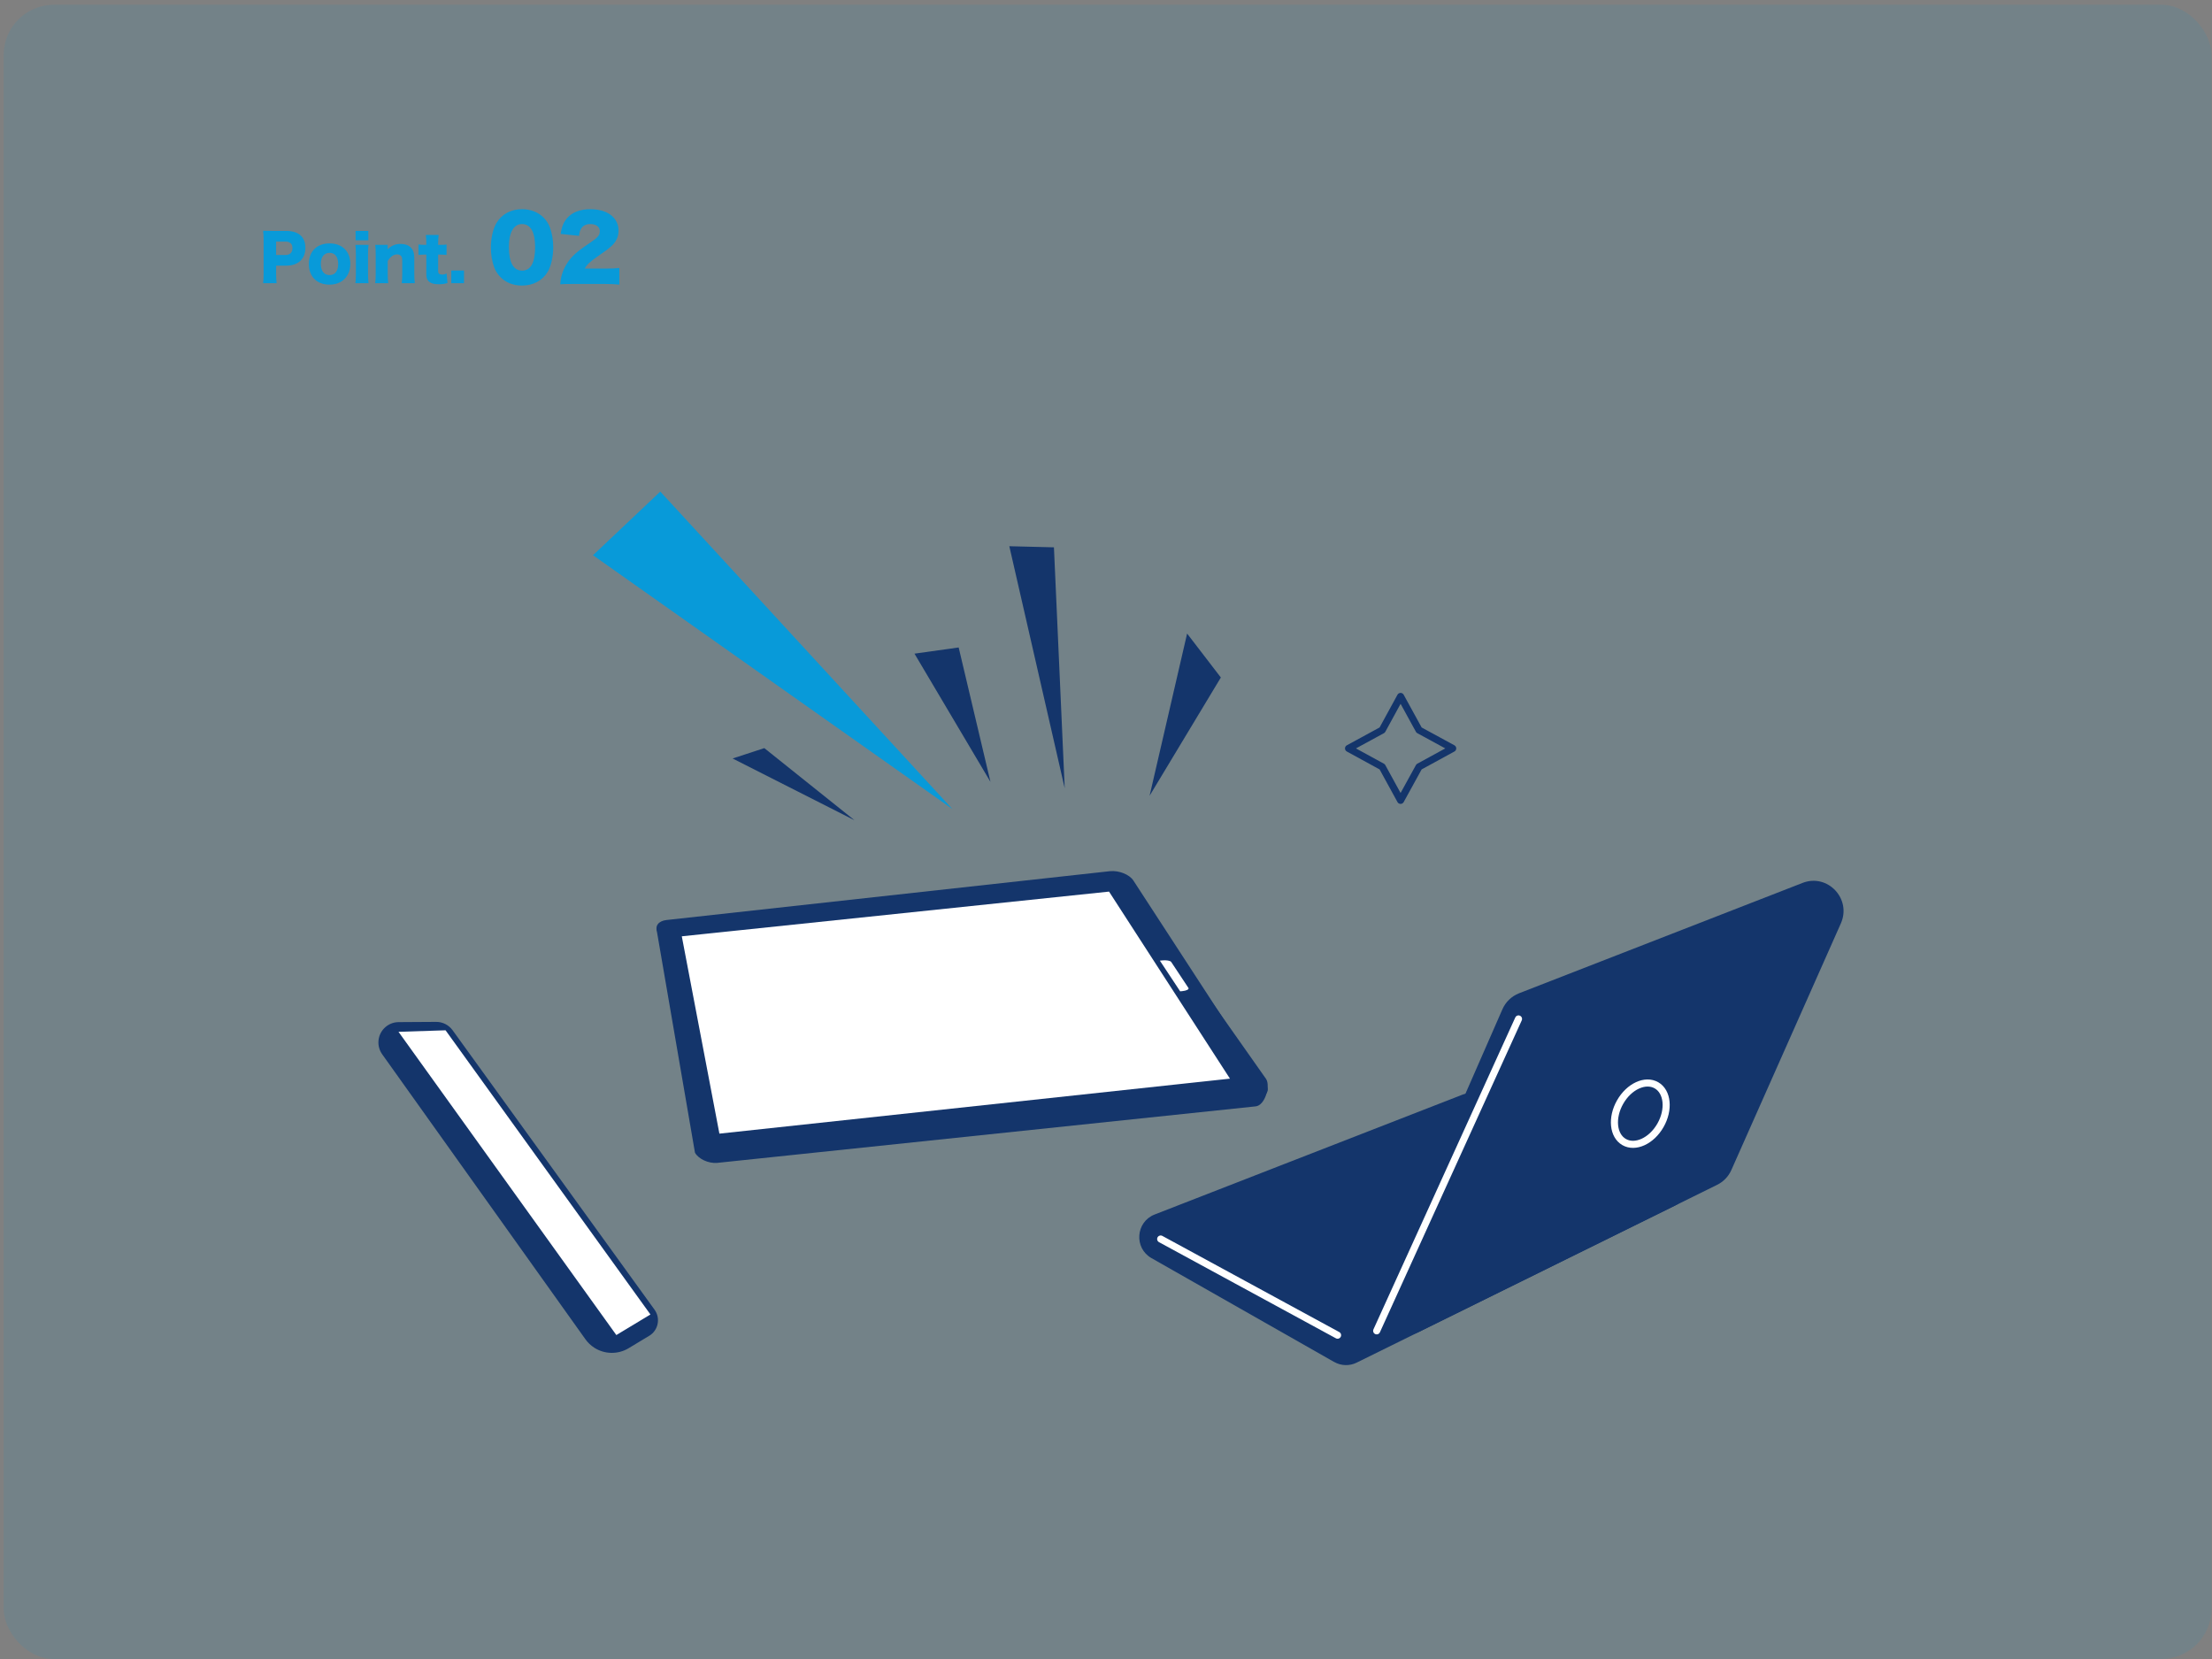 <svg width="352" height="264" viewBox="0 0 352 264" fill="none" xmlns="http://www.w3.org/2000/svg">
<rect x="0" y="0" width="352" height="264" fill="#808080" stroke="none"/>
<rect x="0.582" y="0.755" width="351.333" height="263.25" rx="8" fill="#089AD9" fill-opacity="0.1"/>
<path d="M44.018 45.065H41.868C41.928 44.625 41.948 44.175 41.948 43.585V38.175C41.948 37.635 41.928 37.185 41.868 36.715C42.338 36.735 42.698 36.745 43.338 36.745H45.528C47.508 36.745 48.598 37.695 48.598 39.435C48.598 41.215 47.458 42.275 45.518 42.275H43.938V43.555C43.938 44.145 43.968 44.635 44.018 45.065ZM43.938 40.575H45.428C46.128 40.575 46.538 40.185 46.538 39.495C46.538 38.805 46.148 38.445 45.428 38.445H43.938V40.575ZM52.435 45.295C50.425 45.295 49.145 44.015 49.145 42.005C49.145 40.005 50.425 38.735 52.445 38.735C54.465 38.735 55.745 40.005 55.745 41.985C55.745 43.975 54.425 45.295 52.435 45.295ZM52.455 40.235C51.575 40.235 51.055 40.895 51.055 41.995C51.055 43.105 51.575 43.775 52.445 43.775C53.315 43.775 53.815 43.125 53.815 42.015C53.815 40.895 53.305 40.235 52.455 40.235ZM56.583 36.745H58.613V38.245H56.583V36.745ZM56.553 38.965H58.643C58.583 39.375 58.563 39.775 58.563 40.475V43.555C58.563 44.095 58.593 44.635 58.643 45.065H56.553C56.613 44.575 56.633 44.195 56.633 43.555V40.475C56.633 39.825 56.613 39.415 56.553 38.965ZM61.778 45.065H59.708C59.768 44.595 59.788 44.175 59.788 43.555V40.475C59.788 39.785 59.768 39.365 59.708 38.965H61.698V39.385C61.698 39.445 61.688 39.595 61.688 39.665C62.318 39.065 62.928 38.815 63.748 38.815C64.438 38.815 64.988 39.005 65.358 39.375C65.758 39.775 65.928 40.265 65.928 41.055V43.565C65.928 44.145 65.958 44.645 66.008 45.065H63.928C63.988 44.585 64.008 44.165 64.008 43.555V41.505C64.008 41.105 63.968 40.935 63.848 40.765C63.718 40.585 63.488 40.485 63.188 40.485C62.628 40.485 62.128 40.835 61.698 41.535V43.555C61.698 44.125 61.718 44.545 61.778 45.065ZM67.841 38.965V38.755C67.841 38.255 67.822 37.855 67.761 37.385H69.802C69.751 37.795 69.722 38.275 69.722 38.755V38.965H70.082C70.522 38.965 70.751 38.955 71.061 38.915V40.575C70.761 40.535 70.501 40.515 70.141 40.515H69.722V43.075C69.722 43.355 69.772 43.495 69.901 43.585C70.011 43.655 70.171 43.695 70.362 43.695C70.621 43.695 70.811 43.645 71.061 43.515L71.212 45.035C70.761 45.175 70.371 45.235 69.832 45.235C69.151 45.235 68.681 45.125 68.362 44.885C67.981 44.595 67.841 44.255 67.841 43.575V40.515H67.462C67.141 40.515 66.882 40.535 66.591 40.575V38.905C66.882 38.945 67.132 38.965 67.481 38.965H67.841ZM71.817 43.045H73.837V45.065H71.817V43.045ZM83.068 45.441C81.696 45.441 80.534 44.993 79.68 44.139C79.218 43.677 78.868 43.145 78.658 42.585C78.294 41.591 78.112 40.513 78.112 39.379C78.112 37.909 78.462 36.383 78.994 35.501C79.848 34.073 81.304 33.289 83.068 33.289C84.426 33.289 85.616 33.751 86.47 34.591C86.932 35.053 87.282 35.585 87.492 36.145C87.856 37.139 88.038 38.217 88.038 39.365C88.038 40.835 87.688 42.375 87.156 43.257C86.316 44.657 84.846 45.441 83.068 45.441ZM83.068 35.655C81.752 35.655 80.982 36.985 80.982 39.267C80.982 41.773 81.696 43.061 83.082 43.061C84.454 43.061 85.154 41.801 85.154 39.309C85.154 36.915 84.426 35.655 83.068 35.655ZM96.164 45.189H91.25C89.99 45.189 89.668 45.203 89.15 45.245C89.206 44.559 89.276 44.139 89.444 43.593C89.808 42.431 90.48 41.367 91.46 40.457C91.992 39.967 92.524 39.561 93.952 38.595C95.156 37.783 95.45 37.419 95.45 36.775C95.45 36.103 94.848 35.655 93.952 35.655C93.28 35.655 92.804 35.879 92.496 36.355C92.3 36.663 92.216 36.943 92.146 37.531L89.206 37.223C89.416 36.005 89.668 35.389 90.228 34.731C91.026 33.793 92.3 33.289 93.938 33.289C95.828 33.289 97.27 33.919 97.97 35.053C98.278 35.543 98.432 36.089 98.432 36.691C98.432 37.713 98.012 38.581 97.144 39.295C96.682 39.701 96.542 39.799 95.114 40.793C93.896 41.633 93.378 42.123 93.056 42.739H96.318C97.368 42.739 98.012 42.711 98.558 42.641V45.287C97.746 45.217 97.158 45.189 96.164 45.189Z" fill="#089AD9"/>
<g clip-path="url(#clip0_1077_506)">
<path d="M105.073 78.227L151.552 128.743L94.367 88.356L105.073 78.227Z" fill="#089AD9"/>
<path d="M222.877 110.828L225.813 116.18L231.17 119.095L225.813 122.022L222.877 127.361L219.952 122.022L214.596 119.095L219.952 116.18L222.877 110.828Z" stroke="#14356B" stroke-width="1.128" stroke-linecap="round" stroke-linejoin="round"/>
<path d="M160.615 86.921L169.431 125.439L167.715 87.097L160.615 86.921Z" fill="#14356B"/>
<path d="M145.523 104.017L157.616 124.424L152.555 103.032L145.523 104.017Z" fill="#14356B"/>
<path d="M194.276 107.812L188.907 100.819L182.939 126.626L194.276 107.812Z" fill="#14356B"/>
<path d="M135.984 130.531L121.624 119.047L116.582 120.699L135.984 130.531Z" fill="#14356B"/>
<path d="M103.307 212.569L100.039 214.54C98.345 215.561 96.22 215.529 94.557 214.457C94.005 214.1 93.529 213.641 93.149 213.105L60.821 167.774C59.913 166.498 60.04 164.75 61.138 163.628C61.741 163.009 62.559 162.658 63.422 162.652L69.399 162.614C70.44 162.607 71.417 163.105 72.026 163.947L104.157 208.41C105.147 209.775 104.754 211.702 103.313 212.569H103.307Z" fill="#14356B"/>
<path d="M103.504 209.176L70.903 163.953L63.416 164.196L98.079 212.448L103.504 209.176Z" fill="white"/>
<path d="M212.313 216.738L183.236 200.205C180.424 198.604 180.727 194.444 183.735 193.269L232.69 174.208C233.531 173.878 234.459 173.865 235.312 174.157L266.09 184.764C269.312 185.876 269.59 190.347 266.532 191.853L215.883 216.84C214.752 217.399 213.413 217.361 212.313 216.732V216.738Z" fill="#14356B"/>
<path d="M184.701 197.169L212.85 212.47" stroke="white" stroke-width="1.128" stroke-linecap="round" stroke-linejoin="round"/>
<path d="M219.343 205.68L239.082 160.609C239.594 159.44 240.548 158.526 241.73 158.062L286.844 140.5C290.824 138.95 294.679 143.021 292.941 146.94L275.515 186.187C275.06 187.216 274.257 188.048 273.253 188.543L225.832 211.937C221.827 213.912 217.549 209.79 219.35 205.68H219.343Z" fill="#14356B"/>
<path d="M241.643 162.146L219.073 211.778" stroke="white" stroke-width="1.128" stroke-linecap="round" stroke-linejoin="round"/>
<path d="M264.235 179.073C262.814 181.569 260.223 182.757 258.448 181.734C256.672 180.712 256.394 177.86 257.816 175.37C259.237 172.874 261.828 171.686 263.604 172.709C265.373 173.731 265.657 176.583 264.235 179.073Z" stroke="white" stroke-width="1.128" stroke-linecap="round" stroke-linejoin="round"/>
<path d="M187.803 160.3L188.165 160.265C188.832 160.196 189.257 159.971 189.119 159.763L186.378 155.627C186.24 155.419 185.591 155.31 184.93 155.379L184.574 155.419L187.803 160.3Z" fill="#14356B"/>
<path d="M201.507 171.742L180.254 141.557C179.627 140.581 177.944 139.911 176.502 140.062L108.784 147.039C107.473 147.172 106.531 147.38 104.457 147.778L110.593 183.432C111.156 184.431 112.725 185.159 114.098 185.055L199.783 176.062C201.312 175.947 202.173 172.799 201.501 171.748L201.507 171.742Z" fill="#14356B"/>
<path d="M201.483 172.574C202.155 173.625 201.466 174.572 199.938 174.688L114.126 183.692C112.747 183.796 111.179 183.068 110.616 182.069L104.657 148.344C104.129 147.408 104.761 146.542 106.071 146.403L176.61 138.635C178.058 138.485 179.742 139.155 180.368 140.137L201.483 172.579V172.574Z" fill="#14356B"/>
<path d="M196.638 172.083L114.05 180.977L107.867 148.529L176.752 141.321L196.638 172.083Z" fill="white" stroke="#14356B" stroke-width="1.06" stroke-linecap="round" stroke-linejoin="round"/>
<path d="M187.803 157.753L188.165 157.718C188.832 157.649 189.257 157.424 189.119 157.216L186.378 153.08C186.24 152.872 185.591 152.762 184.93 152.832L184.574 152.872L187.803 157.753Z" fill="white"/>
</g>
<defs>
<clipPath id="clip0_1077_506">
<rect width="260" height="155.452" fill="white" transform="translate(306.248 224.606) rotate(180)"/>
</clipPath>
</defs>
</svg>
